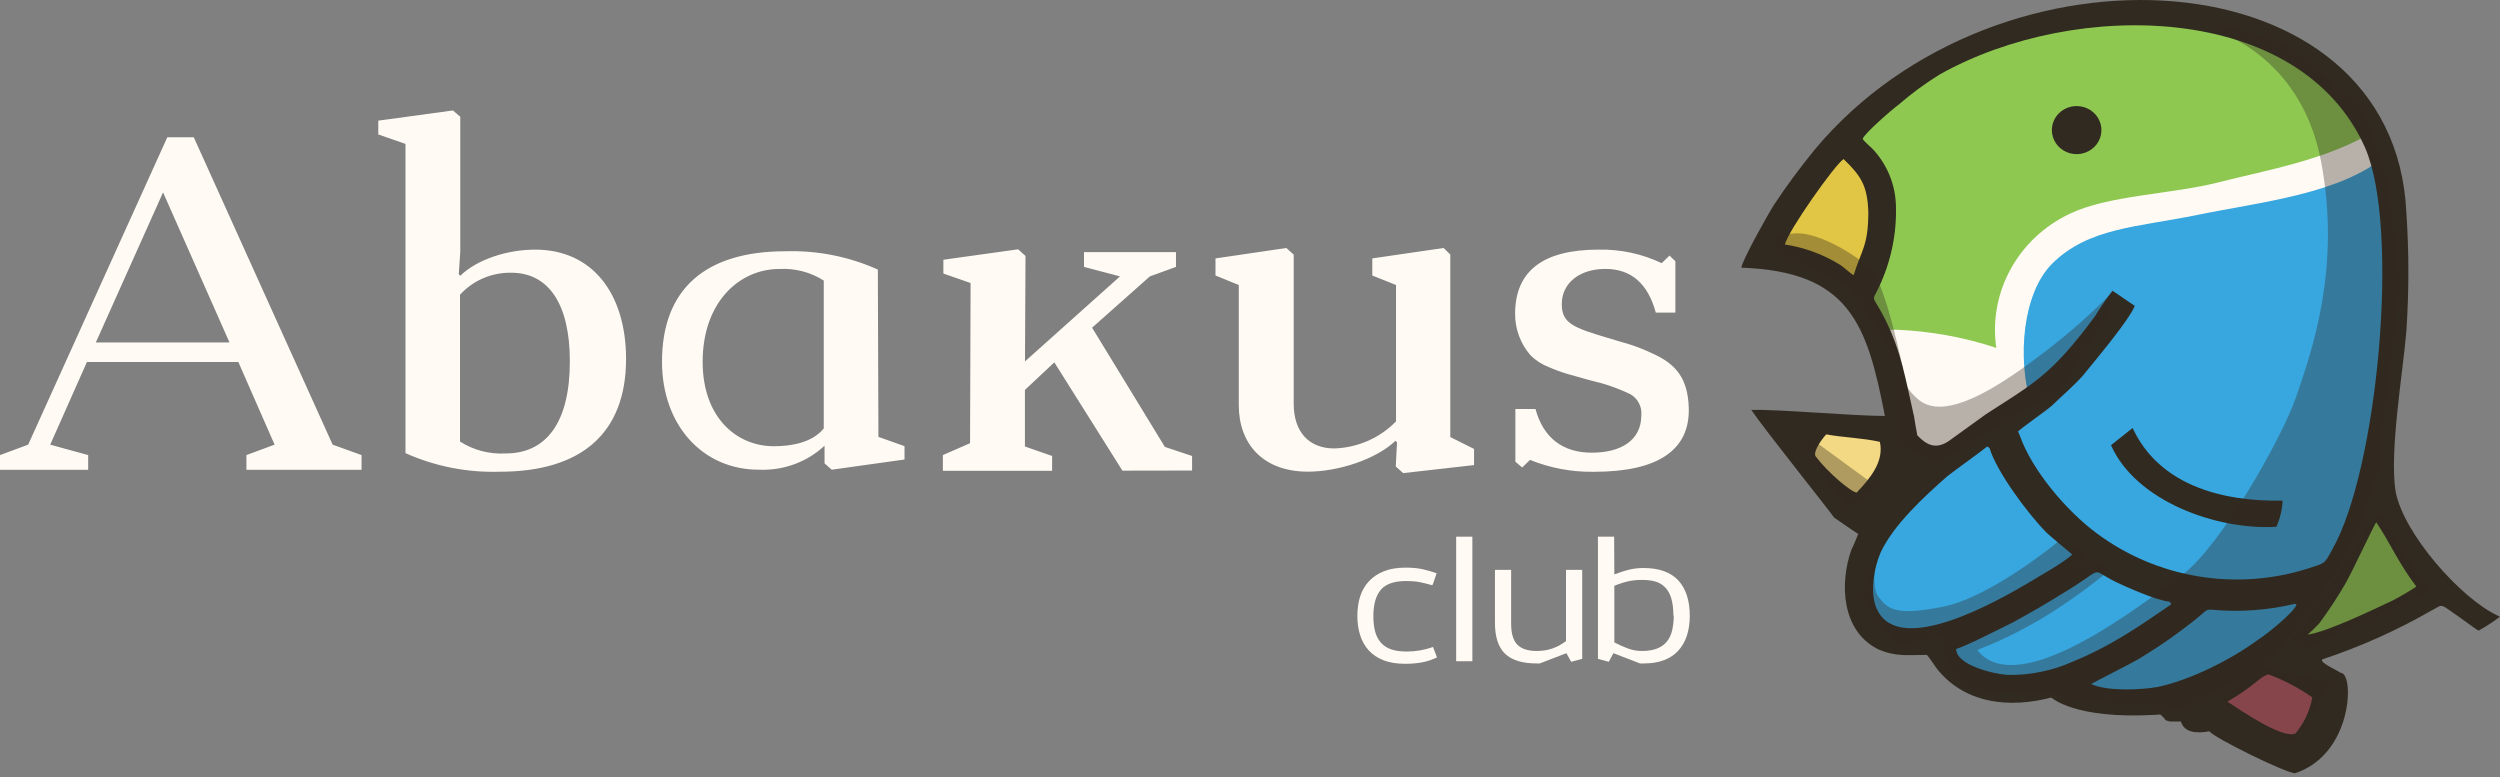 <?xml version="1.0" encoding="UTF-8"?> <svg xmlns="http://www.w3.org/2000/svg" width="476" height="148" viewBox="0 0 476 148" fill="none"><rect x="0" y="0" width="476" height="148" fill="#808080" stroke="none"/> <g clip-path="url(#clip0_208_1899)"> <path fill-rule="evenodd" clip-rule="evenodd" d="M31.853 26.138L5.365 84.662L0 86.649V89.455H16.79V86.649L9.562 84.662L16.554 68.92H45.377L52.282 84.662L46.917 86.649V89.455H68.836V86.649L63.334 84.662L36.895 26.138H31.853ZM167.053 51.287C161.575 48.837 155.585 47.657 149.555 47.842C134.343 47.842 126.047 54.996 126.047 68.871C126.047 80.976 133.809 89.431 144.464 89.431C146.763 89.535 149.059 89.184 151.213 88.399C153.368 87.614 155.334 86.412 156.994 84.866V88.227L158.36 89.431L172.219 87.492V84.95L167.252 83.18L167.14 51.311L167.053 51.287ZM156.858 81.554C154.672 84.288 150.648 84.963 147.333 84.963C140.316 84.963 133.784 79.579 133.784 68.883C133.784 57.489 140.813 51.214 148.376 51.214C151.37 51.047 154.34 51.82 156.845 53.418V81.578L156.858 81.554ZM226.972 89.588V86.817L221.794 85.095L207.935 62.392L218.937 52.623L223.905 50.817V48.011H206.395V50.817L213.25 52.623L195.156 68.811L195.255 48.733L193.852 47.468L179.62 49.456V52.081L184.799 53.888L184.7 84.384L179.521 86.649V89.636H200.322V86.817L195.144 85.011V74.243L200.744 68.992L213.709 89.612L226.972 89.588ZM43.7 65.21H18.243L31.046 36.629L43.7 65.21ZM77.23 86.287C82.836 88.797 88.967 90.005 95.138 89.816C110.71 89.816 119.205 82.493 119.205 68.281C119.155 55.9 112.809 47.529 101.906 47.529C96.678 47.529 90.903 49.335 87.637 52.503L87.351 52.226L87.637 47.878V22.236L86.234 21.031L72.027 22.97V25.596L77.205 27.403V86.287H77.23ZM87.624 56.08C88.837 54.75 90.331 53.69 92.005 52.973C93.679 52.256 95.493 51.898 97.323 51.925C104.501 51.925 108.5 57.947 108.5 68.787C108.5 80.458 104.017 86.336 96.28 86.336C93.207 86.51 90.157 85.716 87.587 84.071V56.08H87.624ZM276.162 48.48L274.858 47.216L261.284 49.203V52.455L265.804 54.261V80.229C262.745 83.386 258.521 85.239 254.057 85.384C249.201 85.384 246.32 82.216 246.32 76.881V48.48L244.917 47.216L231.43 49.203V52.455L235.864 54.261V77.146C235.864 84.469 240.434 89.804 249.015 89.804C254.703 89.804 261.88 87.54 265.705 83.927L265.991 84.204L265.755 88.817L267.158 90.081L280.657 88.552V85.48L276.137 83.216V48.48H276.162ZM289.822 89.009L291.312 87.564C295.18 89.129 299.341 89.9 303.532 89.829C315.565 89.829 321.812 85.758 321.539 77.615C321.352 72.087 319.179 69.341 314.634 67.305C313.332 66.685 311.993 66.142 310.623 65.679L306.053 64.318C299.483 62.367 297.36 61.512 297.36 57.899C297.36 53.924 300.713 51.202 305.655 51.202C310.598 51.202 313.765 54.009 315.267 59.525H318.993V49.745L317.875 48.661L316.385 50.106C312.641 48.322 308.509 47.438 304.339 47.529C293.796 47.529 288.48 51.6 288.48 59.742C288.455 62.613 289.48 65.4 291.374 67.607C292.343 68.594 293.521 69.367 294.827 69.871C296.036 70.403 297.281 70.857 298.552 71.232L302.849 72.436C305.484 73.022 308.039 73.908 310.461 75.074C311.148 75.488 311.704 76.079 312.066 76.78C312.428 77.482 312.581 78.267 312.51 79.049C312.51 83.867 308.599 86.191 303.085 86.191C297.571 86.191 293.845 83.385 292.355 77.869H288.53V87.913L289.822 89.009Z" fill="#FFFBF4"></path> <path fill-rule="evenodd" clip-rule="evenodd" d="M424.599 134.58C425.132 135.158 432.336 138.988 433.7 139.807L436.893 141.53C438.754 140.65 441.859 135.507 441.983 132.713C439.387 131.509 437.017 129.883 434.431 128.51C433.341 127.919 432.943 127.739 431.948 127.064C430.957 126.39 430.559 126.799 429.341 127.462C428.321 128.004 424.062 131.208 422.933 132.99C422.226 133.954 425.082 133.761 424.599 134.58Z" fill="#B35462"></path> <path fill-rule="evenodd" clip-rule="evenodd" d="M356.909 59.688L375.512 61.302L387.682 31.637L425.083 29.842L450.691 21.086L455.672 38.779L405.177 47.897L389.891 63.976L388.971 76.129L369.253 87.932L363.168 84.535L358.745 64.879L356.909 59.688Z" fill="#FFFBF4"></path> <path fill-rule="evenodd" clip-rule="evenodd" d="M337.117 47.728C338.075 47.937 339.054 48.046 340.036 48.053C342.408 48.716 345.885 49.45 347.723 50.859C348.269 51.281 353.584 55.81 353.932 56.039C354.317 55.509 356.998 41.586 357.161 40.742C357.893 37.129 353.833 30.059 350.405 27.819L349.548 28.818C349.238 29.192 348.94 29.505 348.642 29.89C348.021 30.661 347.474 31.36 346.866 32.179L344.382 35.66C344.196 36.045 337.378 47.415 337.117 47.728Z" fill="#E1C544"></path> <path fill-rule="evenodd" clip-rule="evenodd" d="M343.232 84.055C343.604 85.945 352.595 94.268 354.197 96.87C354.805 96.701 354.334 96.954 355.004 96.532C355.341 95.822 355.885 95.195 356.247 94.244C356.464 93.619 356.719 93.007 357.014 92.413C357.437 91.474 357.227 91.666 357.86 91.064C358.208 88.655 359.352 87.174 358.815 84.078C356.012 83.098 353.091 82.463 350.124 82.187C349.503 82.055 348.882 81.886 348.298 81.742L347.628 81.585C346.584 81.2 347.479 81.585 347.007 81.2L346.622 81.296C345.38 81.128 344.92 80.718 343.778 81.152L343.232 84.055Z" fill="#F3D983"></path> <path fill-rule="evenodd" clip-rule="evenodd" d="M368.642 121.56C379.494 136.519 414.132 131.701 414.281 131.761C418.316 133.146 450.691 122.294 452.329 82.921C455.657 74.177 454.613 53.882 455.607 44.632C456.204 39.08 455 35.093 454.442 29.456C445.921 36.924 430.436 38.441 418.302 40.935C406.892 43.271 397.603 43.343 390.697 50.233C385.27 55.677 383.866 67.854 386.847 77.658C387.021 78.248 382.353 80.717 381.881 81.067C322.668 122.595 373.149 122.716 368.642 121.56Z" fill="#38A6DF"></path> <path fill-rule="evenodd" clip-rule="evenodd" d="M355.857 47.403C356.305 47.679 354.751 54.099 355.173 54.737C355.594 55.376 357.26 62.265 357.757 62.783C358.812 62.903 359.992 62.723 361.086 62.783C367.562 63.044 373.963 64.208 380.098 66.24C379.344 61.096 380.293 55.854 382.808 51.267C385.319 46.679 389.266 42.982 394.079 40.706C401.383 37.176 413.453 36.984 422.245 34.756C431.424 32.419 443.693 30.323 452.222 24.795C452.222 23.434 447.629 19.905 446.784 18.773C443.85 15.098 440.137 12.079 435.893 9.92C432.628 8.162 430.081 7.451 428.863 6.825L428.664 6.704L423.548 5.717C417.694 4.749 411.766 4.286 405.826 4.332C396.701 4.536 391.038 4.946 382.506 7.596C375.639 9.716 366.734 15.352 360.912 18.869C360.564 19.086 360.365 19.158 359.978 19.399C359.594 19.64 359.42 19.712 359.061 19.941L351.274 25.289C351.705 25.676 352.2 25.989 352.739 26.216C353.221 26.525 353.685 26.859 354.13 27.216C360.688 31.877 359.097 38.502 356.031 44.331C355.814 45.361 355.75 46.415 355.843 47.462L355.857 47.403ZM451.59 97.037L442.898 113.574L437.644 122.595L458.755 116.163L462.63 111.695L454.893 99.277L451.59 97.037Z" fill="#8EC851"></path> <path fill-rule="evenodd" clip-rule="evenodd" d="M395.393 20.194C396.327 20.194 397.24 20.463 398.014 20.966C398.792 21.469 399.396 22.183 399.751 23.02C400.11 23.856 400.203 24.776 400.021 25.664C399.84 26.552 399.389 27.367 398.728 28.008C398.071 28.648 397.229 29.084 396.313 29.26C395.396 29.437 394.448 29.346 393.588 29C392.725 28.653 391.986 28.067 391.468 27.314C390.949 26.561 390.675 25.677 390.675 24.771C390.675 23.557 391.169 22.393 392.057 21.535C392.942 20.677 394.142 20.194 395.393 20.194ZM437.117 139.614C434.748 140.879 426.525 135.182 424.106 133.592C429.256 130.629 430.315 128.774 431.917 128.401C434.883 129.499 437.689 130.973 440.261 132.785C439.817 135.273 438.737 137.612 437.117 139.59V139.614ZM353.828 101.614C353.692 102 352.785 104.156 352.487 104.722C350.277 110.997 350.575 119.982 357.455 123.547C360.833 125.113 363.341 124.691 366.868 124.691C367.316 125.125 368.481 126.968 369.078 127.69C374.516 134.11 382.74 134.821 390.537 132.821C390.7 132.821 394.885 137.013 410.532 136.097C411.712 135.953 411.264 136.097 411.996 136.664C412.294 137.23 412.579 137.23 413.175 137.374H415.239C415.857 139.47 418.18 139.711 420.678 139.229C421.569 140.53 435.579 147.359 436.993 147.214C448.048 143.601 448.271 128.112 445.689 128.112C445.042 127.642 441.551 126.125 442.162 125.547C449.38 123.156 456.324 120.052 462.885 116.284C464.651 115.429 464.502 114.863 466.114 115.995C469.766 118.512 471.084 119.608 471.915 120.078C473.34 119.293 474.704 118.403 475.99 117.416L475.403 117.139C468.402 113.767 457.72 101.699 456.133 93.653C454.889 86.125 457.546 70.769 458.168 63.084C458.683 55.537 458.683 47.965 458.168 40.417C455.859 -8.832 380.502 -13.373 345.557 28.445C342.763 31.865 340.118 35.431 337.771 38.995C336.74 40.561 331.562 49.836 331.562 50.968C351.965 51.702 355.469 61.434 358.883 79.2C352.76 79.2 337.858 77.851 333.45 78.056C335.933 81.753 348.935 97.977 349.196 98.531C350.662 99.543 353.145 101.265 353.754 101.638L353.828 101.614ZM353.53 93.785C352.574 93.785 348.091 90.052 345.719 86.92C345.123 86.125 346.725 83.764 347.718 82.704C350.711 83.283 354.636 83.379 357.927 84.126C358.783 87.98 355.927 91.22 353.53 93.761V93.785ZM364.396 79.055C364.52 79.898 364.879 82.006 365.053 82.885C366.719 84.632 368.531 85.74 371.152 83.897L378.058 78.91C385.994 73.78 389.517 71.925 395.443 64.65C396.771 63.084 397.791 61.651 398.97 60.085C399.961 58.462 401.037 56.89 402.199 55.376C402.348 55.376 406.17 58.086 406.458 58.23C405.428 60.941 398.672 68.926 396.611 71.479C394.846 73.478 392.636 75.334 390.725 77.188C389.841 78.043 384.253 81.898 384.253 82.175L384.551 82.885C386.899 89.582 393.517 97.338 399.254 101.566C404.884 105.757 411.477 108.556 418.472 109.723C425.463 110.89 432.642 110.389 439.391 108.263C442.769 107.119 442.485 107.552 444.098 104.553C452.69 89.449 457.024 43.44 450.307 28.108C437.988 0.406 395.244 -0.353 369.351 14.16C366.602 15.855 363.998 17.765 361.565 19.869C360.386 20.724 354.946 25.434 354.66 26.433C354.809 26.867 356.425 28.144 356.872 28.71C359.437 31.616 360.886 35.292 360.982 39.116C361.163 44.468 360.055 49.787 357.753 54.653C356.286 57.785 356.425 55.797 358.933 60.784C362.048 67.023 362.883 72.515 364.371 79.031L364.396 79.055ZM433.395 100.301C422.081 100.988 406.643 95.411 401.936 84.764L406.05 81.488C411.016 92.22 422.802 95.556 434.61 95.315C434.531 97.033 434.13 98.722 433.43 100.301H433.395ZM378.367 85.041C378.665 85.186 378.516 85.041 378.815 85.33C380.143 89.751 386.018 97.736 389.692 101.446C390.427 102.156 394.249 105.3 394.547 105.577C392.935 107.143 388.228 109.708 386.164 110.997C379.845 114.707 361.913 124.824 357.505 116.272C355.888 113.273 356.773 108.142 358.087 105.155C360.57 99.88 366.321 94.605 370.73 90.702C372.939 88.992 377.347 85.884 378.381 84.993L378.367 85.041ZM372.406 123.583C374.207 123.101 381.461 119.38 383.223 118.525C386.601 116.67 389.691 114.911 392.771 112.96C400.707 108.251 397.915 108.142 402.036 110.394C404.249 111.539 410.728 114.381 412.916 114.526C413.499 114.959 413.214 114.526 413.364 115.092C407.154 119.368 401.751 123.077 394.736 125.932C390.828 127.705 386.555 128.583 382.242 128.497C379.536 128.329 372.456 126.618 372.456 123.571L372.406 123.583ZM436.982 114.959C431.842 116.194 426.521 116.581 421.25 116.104C420.067 115.959 419.918 116.393 419.037 117.103C417.708 118.247 416.554 119.103 415.214 120.102C412.568 122.102 409.921 123.812 407.129 125.522C405.95 126.233 398.313 130.087 398.164 130.232C401.105 131.653 407.577 131.376 410.802 130.798C417.012 129.509 424.912 125.522 429.917 121.813C431.53 120.813 436.684 116.682 437.267 115.116L436.968 114.972L436.982 114.959ZM452.417 99.422C454.989 103.156 456.591 107.119 460.068 111.683C458.566 112.677 457.006 113.59 455.397 114.417C451.426 116.272 443.192 120.259 439.38 120.837C440.155 120.159 440.89 119.444 441.59 118.693C443.38 116.262 445.039 113.742 446.556 111.141C447.65 109.311 452.119 99.76 452.431 99.446L452.417 99.422ZM339.845 46.547C340.429 43.982 349.395 31.287 351.022 30.288C354.25 33.419 355.579 35.274 355.729 40.405C355.729 46.824 354.399 47.632 352.934 52.377C352.487 52.232 351.021 50.811 350.289 50.377C347.115 48.42 343.56 47.117 339.845 46.547Z" fill="#312A20"></path> <path opacity="0.35" fill-rule="evenodd" clip-rule="evenodd" d="M362.4 70.456C362.4 70.456 359.022 54.304 356.414 51.51C353.805 48.716 346.279 44.163 341.859 44.428C337.437 44.693 337.785 46.283 337.785 46.283L340.455 49.233L352.066 54.774L359.803 66.3L362.425 70.456H362.4ZM392.054 102.976L397.954 105.481L394.626 108.396L397.904 106.673L401.865 108.408C397.819 111.777 393.525 114.853 389.013 117.61C379.735 123.078 376.222 123.475 376.595 123.921C384.576 133.556 408.149 114.755 415.374 109.54C422.603 104.324 434.539 83.451 437.306 75.225C440.077 66.999 445.824 51.137 441.913 30.661C438.002 10.186 421.548 5.778 421.548 5.778L426.255 5.561L435.256 8.427L449.625 20.399L454.421 33.986L457.003 54.003L452.581 90.329L449.451 100.338L441.341 114.634L431.942 126.077L430.404 126.92L443.863 129.859L436.414 141.433L422.838 133.46L427.324 128.642L416.27 134.664L395.443 133.46C395.443 133.46 389.731 131.846 389.233 131.497C388.74 131.147 377.809 132.207 376.978 132.304C376.147 132.4 370.435 126.052 370.435 126.052L369.973 121.536L370.993 120.994L361.59 122.837L354.401 113.816L357.654 104.674C357.654 104.674 355.903 111.286 357.654 113.611C359.405 115.935 360.883 117.368 370.073 115.49C379.262 113.611 392.054 102.976 392.054 102.976ZM344.715 83.415L343.572 85.27L351.657 96.797L357.345 92.665L344.715 83.428V83.415ZM452.918 97.664C452.918 97.664 438.176 119.91 436.883 121.078C435.594 122.247 439.007 123.487 439.007 123.487L462.317 112.491L452.918 97.664Z" fill="#312A20"></path> <path opacity="0.35" fill-rule="evenodd" clip-rule="evenodd" d="M402.284 55.714C402.099 55.352 397.542 61.206 385.248 70.01C372.953 78.815 367.65 78.442 364.879 75.731C363.355 74.351 362.254 72.588 361.7 70.637C361.7 70.637 361.938 83.946 362.112 84.488C362.286 85.03 368.655 88.101 368.655 88.101L392.423 74.021L401.826 59.098L402.284 55.714Z" fill="#312A20"></path> </g> <path d="M272.842 111.183L273.531 109.16C272.697 108.846 271.826 108.602 270.92 108.393C270.013 108.184 268.925 108.079 267.655 108.079C266.095 108.079 264.717 108.288 263.556 108.742C262.395 109.195 261.452 109.823 260.691 110.625C259.929 111.427 259.349 112.403 258.986 113.519C258.623 114.635 258.442 115.891 258.442 117.251C258.442 118.611 258.623 119.867 258.986 120.983C259.349 122.099 259.893 123.04 260.618 123.842C261.344 124.644 262.287 125.272 263.447 125.725C264.608 126.179 265.986 126.388 267.582 126.388C268.779 126.388 269.831 126.283 270.774 126.109C271.718 125.935 272.661 125.621 273.604 125.167L272.842 123.18C271.971 123.494 271.137 123.703 270.339 123.842C269.541 123.982 268.707 124.052 267.873 124.052C266.676 124.052 265.66 123.912 264.862 123.633C264.064 123.354 263.411 122.936 262.903 122.343C262.395 121.75 262.033 121.052 261.815 120.215C261.597 119.378 261.489 118.402 261.489 117.321C261.489 115.089 261.96 113.415 262.903 112.299C263.846 111.183 265.479 110.625 267.764 110.625C268.743 110.625 269.577 110.695 270.303 110.834C271.028 110.974 271.826 111.183 272.697 111.427L272.842 111.183Z" fill="#FFFBF4"></path> <path d="M280.338 125.9V102.185H277.255V125.9H280.338Z" fill="#FFFBF4"></path> <path d="M301.252 125.446V108.498H298.168V122.064C296.536 123.319 294.686 123.947 292.619 123.947C290.95 123.947 289.717 123.563 288.919 122.761C288.121 121.959 287.722 120.634 287.722 118.785V108.498H284.639V118.611C284.639 121.296 285.292 123.249 286.561 124.47C287.831 125.691 289.826 126.318 292.546 126.318H293.163L298.241 124.365L299.148 126.004L301.252 125.446Z" fill="#FFFBF4"></path> <path d="M318.686 117.181C318.686 118.193 318.577 119.099 318.396 119.936C318.214 120.773 317.888 121.506 317.416 122.099C316.945 122.691 316.328 123.145 315.566 123.459C314.805 123.773 313.825 123.947 312.664 123.947C311.758 123.947 310.887 123.807 310.017 123.494C309.146 123.18 308.275 122.796 307.369 122.308V111.532C308.384 111.113 309.291 110.834 310.089 110.66C310.887 110.485 311.758 110.416 312.664 110.416C313.644 110.416 314.478 110.52 315.204 110.73C315.929 110.939 316.546 111.322 317.053 111.845C317.561 112.369 317.96 113.066 318.214 113.938C318.468 114.81 318.613 115.891 318.613 117.181H318.686ZM307.332 102.185H304.249V125.446L306.317 126.004L307.187 124.365L312.265 126.318H312.991C314.478 126.318 315.748 126.109 316.836 125.691C317.924 125.272 318.831 124.679 319.556 123.877C320.282 123.075 320.826 122.133 321.188 121.017C321.551 119.901 321.733 118.646 321.733 117.286C321.733 114.356 321.007 112.09 319.556 110.52C318.105 108.951 315.893 108.149 312.918 108.149C311.975 108.149 311.068 108.253 310.198 108.463C309.327 108.672 308.384 108.986 307.369 109.369L307.332 102.185Z" fill="#FFFBF4"></path> <defs> <clipPath id="clip0_208_1899"> <rect width="476" height="147.216" fill="white"></rect> </clipPath> </defs> </svg> 